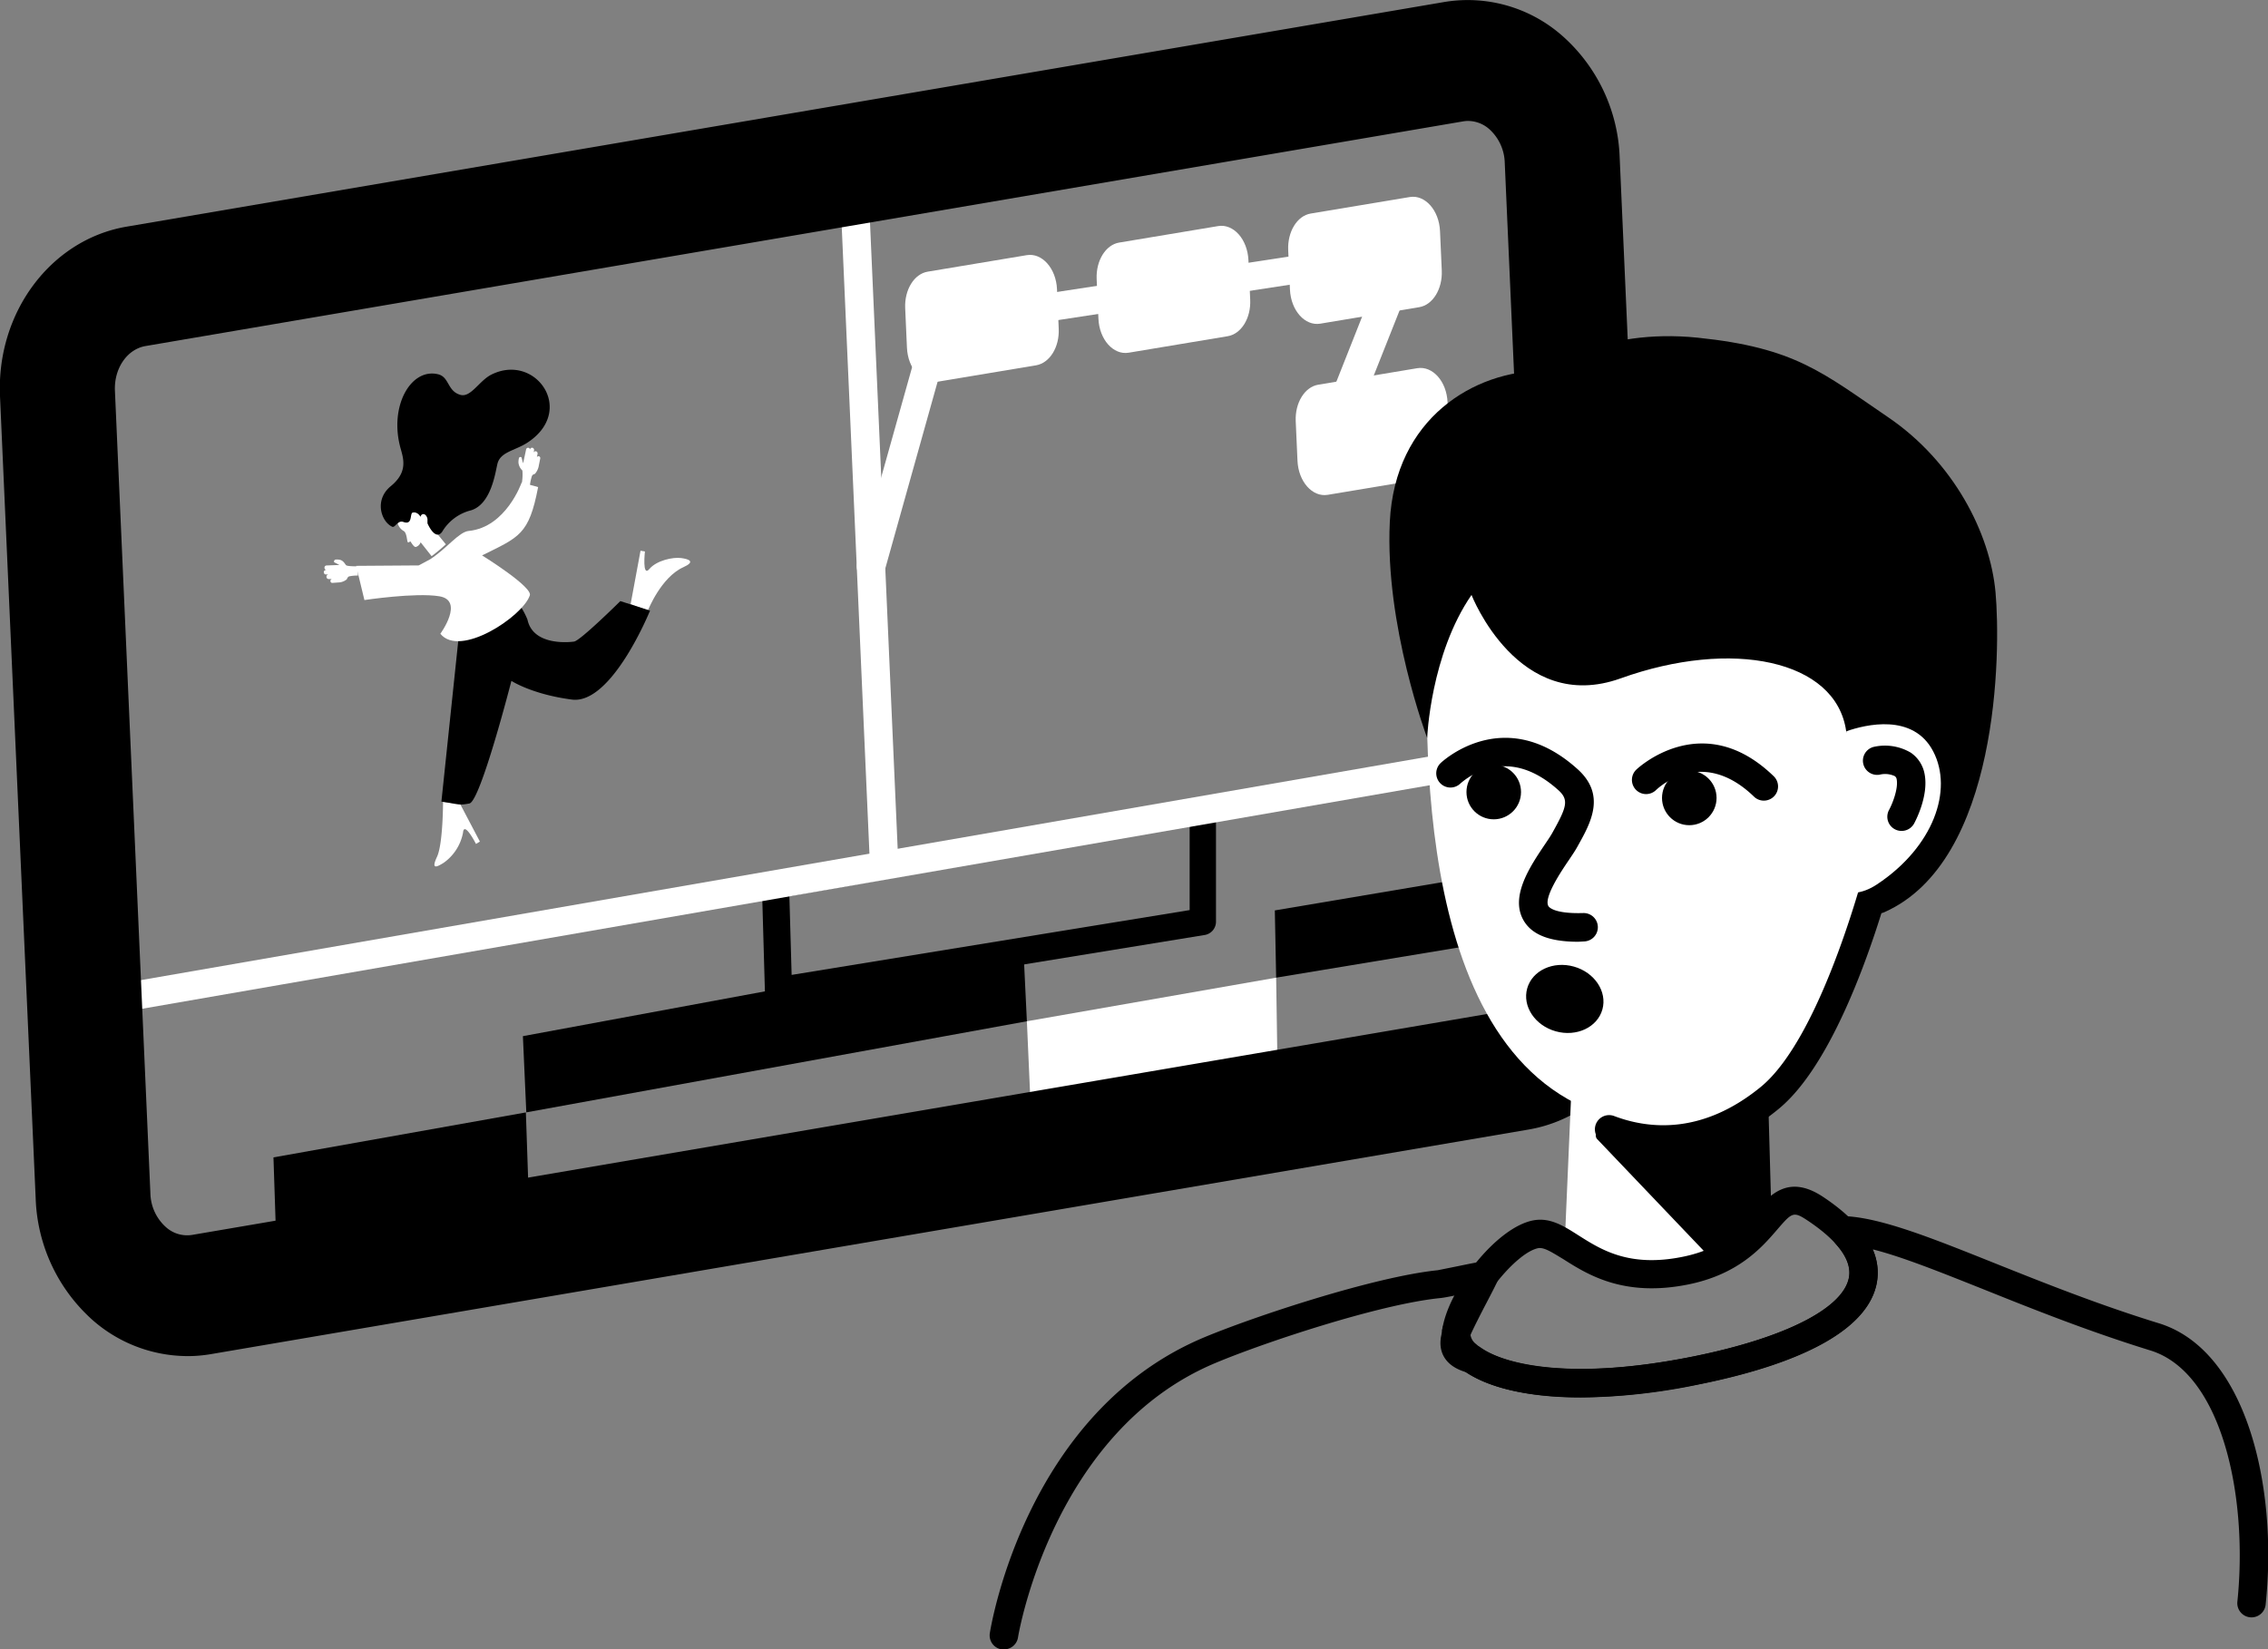 <svg xmlns="http://www.w3.org/2000/svg" viewBox="0 0 412.44 300"><rect x="0" y="0" width="412.44" height="300" fill="#808080" stroke="none"/><defs><style>.cls-1{fill:#fff;}</style></defs><g id="Layer_2" data-name="Layer 2"><g id="Layer_1-2" data-name="Layer 1"><path d="M141.55,182.65a2.45,2.45,0,0,1-2.45-2.38L138.55,161a2.44,2.44,0,0,1,2-2.49l77.71-13.29a2.5,2.5,0,0,1,2,.54,2.47,2.47,0,0,1,.87,1.88l0,20a2.45,2.45,0,0,1-2.06,2.42L142,182.62Zm2-19.64.41,14.31,72.38-11.79V150.17Z"/><polygon class="cls-1" points="232.07 177.82 232.39 198.95 187.61 205.38 186.74 185.75 232.07 177.82"/><line class="cls-1" x1="21.73" y1="181.58" x2="279" y2="136.87"/><rect class="cls-1" x="19.8" y="156.64" width="261.12" height="5.17" transform="translate(-25.03 28.08) rotate(-9.85)"/><line class="cls-1" x1="155.62" y1="40.46" x2="160.78" y2="156.99"/><rect class="cls-1" x="155.62" y="40.4" width="5.17" height="116.65" transform="translate(-4.21 7.09) rotate(-2.53)"/><path class="cls-1" d="M80.57,145.84s0,7.65-1.1,10-.09,1.91,1.21,1.09a8.66,8.66,0,0,0,3.52-5.48c.19-2.21,2.36,2.05,2.36,2.05l.71-.43-3.59-6.83Z"/><path class="cls-1" d="M117.84,111s2.36-6,6.42-7.83c2.22-1,1.1-1.47-.39-1.67s-4.46.42-5.79,2-.8-3.2-.8-3.2l-.8-.13-1.8,9.71Z"/><path class="cls-1" d="M61.72,102.76s-.62-.34-.87-.45,0-.45,0-.45.1-.17.85-.06,1,.76,1.24,1,2.14.2,2.14.2l0,1.69a6.59,6.59,0,0,0-1.61.15c-.32.16-.34.47-.43.55a2.54,2.54,0,0,1-1.22.53l-1.39.1a.34.34,0,0,1-.34-.33h0a.34.34,0,0,1,.3-.37l-.62,0a.4.4,0,0,1-.4-.39.4.4,0,0,1,.35-.44l-.43,0a.39.39,0,0,1-.4-.38.4.4,0,0,1,.35-.44h.17a.4.4,0,0,1-.4-.39.39.39,0,0,1,.35-.43Z"/><path class="cls-1" d="M95.13,84.27s-.21-.73-.27-1-.4-.1-.4-.1-.16.09-.18.93A2.28,2.28,0,0,0,95,85.58,9.07,9.07,0,0,1,94.87,88l1.49.31a8.9,8.9,0,0,1,.38-1.75c.19-.33.46-.31.55-.39a3,3,0,0,0,.65-1.26l.3-1.51a.36.36,0,0,0-.24-.42h0a.32.32,0,0,0-.38.27l.13-.67a.41.41,0,0,0-.28-.5.37.37,0,0,0-.44.32l.09-.47a.42.42,0,0,0-.29-.49.37.37,0,0,0-.44.31l0,.19a.41.41,0,0,0-.28-.49.37.37,0,0,0-.44.31Z"/><path class="cls-1" d="M74.16,98.61c.2.16.38-.18.47-.13s.62,1.1,1,1a1.32,1.32,0,0,0,.86-.85l2,2.53A32.18,32.18,0,0,0,81.08,99l-1.5-1.83,1.49-5.67-6.74-1.47a9.53,9.53,0,0,0-2,3.87,2.34,2.34,0,0,0,1.13,2.71C74,97,74,98.45,74.16,98.61Z"/><path d="M89.31,68.16c-2.16,1.11-3.71,4.19-5.58,3.66-2.41-.67-2-3.27-4.08-3.75-4.93-1.18-8.93,5.81-6.81,13.45.56,2,1.33,4.36-1.77,6.9s-1.72,6.51.27,7.39c.5.22,1-1.24,2-.88,1.65.6,1.2-1.23,1.62-1.66a.94.94,0,0,1,.71,0,1.46,1.46,0,0,1,.79.74s.09-.49.53-.5.76.63.75,1,0,.68,0,.68,1.37,3.26,2.65,1.56a8.49,8.49,0,0,1,5.26-3.93c3.65-1.11,4.41-6.78,4.8-8.43.53-2.2,3.11-2.39,5.38-3.83C104.89,74.73,97.38,64.06,89.31,68.16Z"/><path d="M112.81,109.33s-7.26,7.19-8.41,7.36-7.49.7-8.48-4a14.19,14.19,0,0,0-1.32-2.5A9.16,9.16,0,0,1,92.36,112,22.47,22.47,0,0,1,87,115.08a11.82,11.82,0,0,1-3.63,1.16l-3.1,29.56c3.23.47,3.07.72,5.09.34S93,123.84,93,123.84s3.73,2.45,11,3.4,14.21-16.18,14.21-16.18Z"/><path class="cls-1" d="M80.08,115.27c3.57,4.43,14.88-3.1,16.24-6.9.87-1.45-8.65-7.35-8.65-7.35,6.76-3.36,8.52-3.72,10.19-12.43l-3-.82s-2.82,8.14-9.63,8.8c-1.77.17-4,3.21-7,5.15l-2.08,1.12-11.38.08,1.5,6.22s9.27-1.4,13.6-.69C84.52,109.2,80.08,115.27,80.08,115.27Z"/><path class="cls-1" d="M158.39,105.59a2.86,2.86,0,0,1-.7-.09,2.6,2.6,0,0,1-1.79-3.19L167.77,60a2.57,2.57,0,0,1,1.89-1.82l20-4.72.21,0,47.92-7.31a3.17,3.17,0,0,1,.53,0l16.84-.36a2.59,2.59,0,0,1,2,4L247.76,73.5l12.48,1a2.57,2.57,0,0,1,1.54.62l17.63,15.13a2.58,2.58,0,0,1-3.36,3.92l-17-14.56-16-1.23c-.92-.05-4.63-.45-5-1.27s2.52-1.93,3-2.7l9.42-23.8-12.14.6-47.56,7.26-18.41,4.34-11.45,40.88A2.58,2.58,0,0,1,158.39,105.59Z"/><path class="cls-1" d="M188.44,66.44l-18,3c-2.79.46-5.34-2.4-5.51-6.2l-.32-7.19c-.15-3.35,1.63-6.23,4.1-6.64l18-3c2.79-.47,5.34,2.4,5.51,6.19l.31,7.19C192.68,63.14,190.9,66,188.44,66.44Z"/><path class="cls-1" d="M223.26,61.15l-18,3c-2.8.47-5.35-2.4-5.51-6.19l-.32-7.19c-.15-3.35,1.63-6.24,4.09-6.65l18-3c2.8-.46,5.34,2.4,5.51,6.2l.32,7.19C227.51,57.86,225.73,60.74,223.26,61.15Z"/><path class="cls-1" d="M258.09,55.87l-18,3c-2.79.46-5.34-2.4-5.51-6.2l-.32-7.19c-.14-3.35,1.63-6.23,4.1-6.64l18-3c2.79-.47,5.34,2.4,5.51,6.19l.32,7.19C262.33,52.57,260.56,55.46,258.09,55.87Z"/><path class="cls-1" d="M259.46,87l-18,3c-2.8.47-5.34-2.4-5.51-6.19l-.32-7.19c-.15-3.35,1.63-6.24,4.1-6.65l18-3c2.8-.46,5.35,2.4,5.51,6.2l.32,7.19C263.71,83.66,261.93,86.54,259.46,87Z"/><path d="M35.27,246.63A26.24,26.24,0,0,1,17,240.24,31,31,0,0,1,6.49,218L0,72.06c-.67-15.22,9.24-28.47,23-30.83L262.67.36A26,26,0,0,1,284,6.42a30.93,30.93,0,0,1,10.54,22.2l6.46,146c.67,15.22-9.24,28.47-23,30.82L38.32,246.3A26.08,26.08,0,0,1,35.27,246.63ZM266.75,22a5.78,5.78,0,0,0-.7.08L26.46,62.94c-3.35.58-5.74,4.07-5.56,8.14l6.45,146a8.49,8.49,0,0,0,2.82,6.11,5.75,5.75,0,0,0,4.77,1.42l239.59-40.88c3.35-.57,5.74-4.07,5.56-8.14l-6.45-146a8.52,8.52,0,0,0-2.82-6.11A5.87,5.87,0,0,0,266.75,22Z"/><polygon points="95.63 202.33 96.08 215.52 50.15 223.2 49.73 210.51 95.63 202.33"/><polygon points="186.06 171.62 186.74 185.75 95.71 202.32 95.09 188.46 186.06 171.62"/><polygon points="277.71 157.85 277.99 170.22 232.07 177.82 231.83 165.59 277.71 157.85"/><path class="cls-1" d="M297.64,231.63c12.35,2.72,19.17-7.32,24.52-9.86l-2.66-24.44-19.4-4.21L286,192.66l-1.38,31.86C291,226.39,289.2,229.76,297.64,231.63Z"/><path class="cls-1" d="M343.93,116.4c-1.15,35.43-7.15,89.29-41.41,88.18-43.76-1.43-43.7-62.87-42.88-88.26s27.69-27.42,41.39-27S344.68,93.44,343.93,116.4Z"/><path d="M320.76,145.62a2.56,2.56,0,0,1-1.8-.73c-9.22-8.91-16.95-2-17.81-1.19a2.58,2.58,0,0,1-3.6-3.7c.11-.12,12-11.42,25,1.18a2.58,2.58,0,0,1-1.79,4.44Z"/><path d="M302.44,209.82a30.51,30.51,0,0,1-10.74-2,2.58,2.58,0,1,1,1.84-4.83c6.29,2.38,16,3.41,26.64-5.28,11.43-9.34,19.46-41.6,19.54-41.93a2.58,2.58,0,0,1,5,1.23c-.34,1.4-8.52,34.27-21.29,44.7C315.83,208,308.48,209.82,302.44,209.82Z"/><path d="M290.55,207.29l22.38,23.47c4.48-2.83,6.49-9,9.23-9l-.65-23.15s-6.91,3.53-12.17,5.72-16.25-.78-16.25-.78C293.54,203.58,288.93,205.81,290.55,207.29Z"/><circle cx="307.2" cy="145.13" r="4.96"/><path d="M287,171.29c-5.25,0-8.52-1.3-10-4-2.38-4.32,1.27-9.73,3.93-13.69.55-.81,1.07-1.58,1.35-2.09l.16-.29c2.46-4.42,2.88-5.73,1-7.46-4.12-3.73-8.33-5.09-12.52-4.05a13,13,0,0,0-5.35,2.8,2.58,2.58,0,0,1-3.6-3.71c.11-.11,11.54-11,24.94,1.12,5.18,4.68,2.36,9.74.09,13.81l-.16.29c-.39.71-.94,1.52-1.58,2.47-1.36,2-4.55,6.75-3.69,8.3.08.15.95,1.44,6.34,1.28a2.58,2.58,0,1,1,.16,5.16Z"/><circle cx="271.64" cy="144.06" r="4.96"/><path d="M259.53,134.21s.62-15.21,8.07-26c0,0,8.49,21.86,27.13,15.17,20.14-7.23,39.15-3.42,41,9.6.92,6.27,0,36,6.93,32.94,20.94-9.26,21.2-47.45,20.23-58.18S355.29,84,343.35,75.88s-16.89-12.63-34.61-14.46-27.94,6-27.94,6c-12.73,0-27.14,8.65-28.06,27.51S259.53,134.21,259.53,134.21Z"/><path class="cls-1" d="M335.78,133c3.43-1.2,12.13-3.35,15.78,3.67s.07,17.34-10.2,24.17c-5.69,3.79-9.52-.43-9.52-.43Z"/><path d="M345.8,151.13a2.58,2.58,0,0,1-2.27-3.82c.69-1.28,1.68-3.92,1.39-5.52a.84.84,0,0,0-.36-.63,4.16,4.16,0,0,0-2.7-.27,2.58,2.58,0,0,1-1-5.07,9.25,9.25,0,0,1,6.61,1.07,6,6,0,0,1,2.54,4c.71,3.91-1.67,8.42-1.94,8.92A2.59,2.59,0,0,1,345.8,151.13Z"/><ellipse cx="285.85" cy="181.73" rx="6.13" ry="7.12" transform="matrix(0.27, -0.96, 0.96, 0.27, 32.92, 407.04)"/><path d="M182.56,300a2.69,2.69,0,0,1-.4,0,2.58,2.58,0,0,1-2.15-3c.26-1.64,6.73-40.28,39-53.77,9-3.76,30.79-11,42.46-12.2l3.53-.71c5.9-1.21,5.89-1.21,6.89-.08a2.57,2.57,0,0,1,.49,2.62c-.19.5-.7,1.5-2,4-1,1.89-2.57,5-2.95,5.91a3.27,3.27,0,0,1-.05.35c-.11.49-.2.91-.22,1.11a3.43,3.43,0,0,0,1.21.47,2.72,2.72,0,0,1,.9.41c4.95,3.54,17.69,5.82,38.61,1.63,15.86-3.19,26.4-8.29,28.19-13.66.71-2.12,0-4.34-2.2-6.8a2.6,2.6,0,0,1-.47-2.67c.1-.26.21-.52.32-.78a2.59,2.59,0,0,1,2.6-1.58c6.53.55,15.35,4.07,26.51,8.54,8.72,3.48,18.6,7.44,29.56,10.83,15.93,4.71,21.93,29.35,19.62,51.24a2.58,2.58,0,1,1-5.14-.54c2-19.29-2.87-41.88-16-45.75-11.19-3.47-21.18-7.46-30-11-8.13-3.24-15-6-20.3-7.33a10.32,10.32,0,0,1,.36,7.47c-3.15,9.43-19.18,14.49-32.08,17.08-18.81,3.78-34.52,2.95-42.23-2.21-4.67-1.35-4.8-4.62-4.63-6,0-.24.12-.74.25-1.34l0-.28c.09-.74.41-1.52,2.95-6.45-1.51.3-2.5.5-3.2.58v0c-11.13,1.09-32.32,8.17-41,11.83-29.6,12.4-35.79,49.45-35.85,49.82A2.59,2.59,0,0,1,182.56,300Z"/><path d="M287.53,254.18c-11.66,0-19.1-2.63-22.59-5.87a7.37,7.37,0,0,1-2.68-6.3c.87-7.13,9.83-18.92,16.72-20.07,3-.5,5.46,1.09,8.1,2.77,4.1,2.6,9.19,5.84,18.87,3.89,7.45-1.49,10.68-5.23,13.27-8.23s6-6.9,12.35-2.65h0c9.36,6.23,10.45,12,9.71,15.74-1.59,8.08-12.81,14.43-32.44,18.37A108.66,108.66,0,0,1,287.53,254.18ZM280.06,227l-.23,0c-4.12.69-11.79,10.3-12.44,15.6a2.55,2.55,0,0,0,1.06,1.88c3.34,3.1,15.4,7.06,39.38,2.25,16.66-3.35,27.27-8.7,28.38-14.31.78-4-3.65-7.87-7.5-10.43-2.6-1.73-2.83-1.47-5.58,1.72s-7,8.08-16.16,9.92c-11.71,2.35-18.3-1.83-22.66-4.6C282.59,228,281.09,227,280.06,227Z"/></g></g></svg>